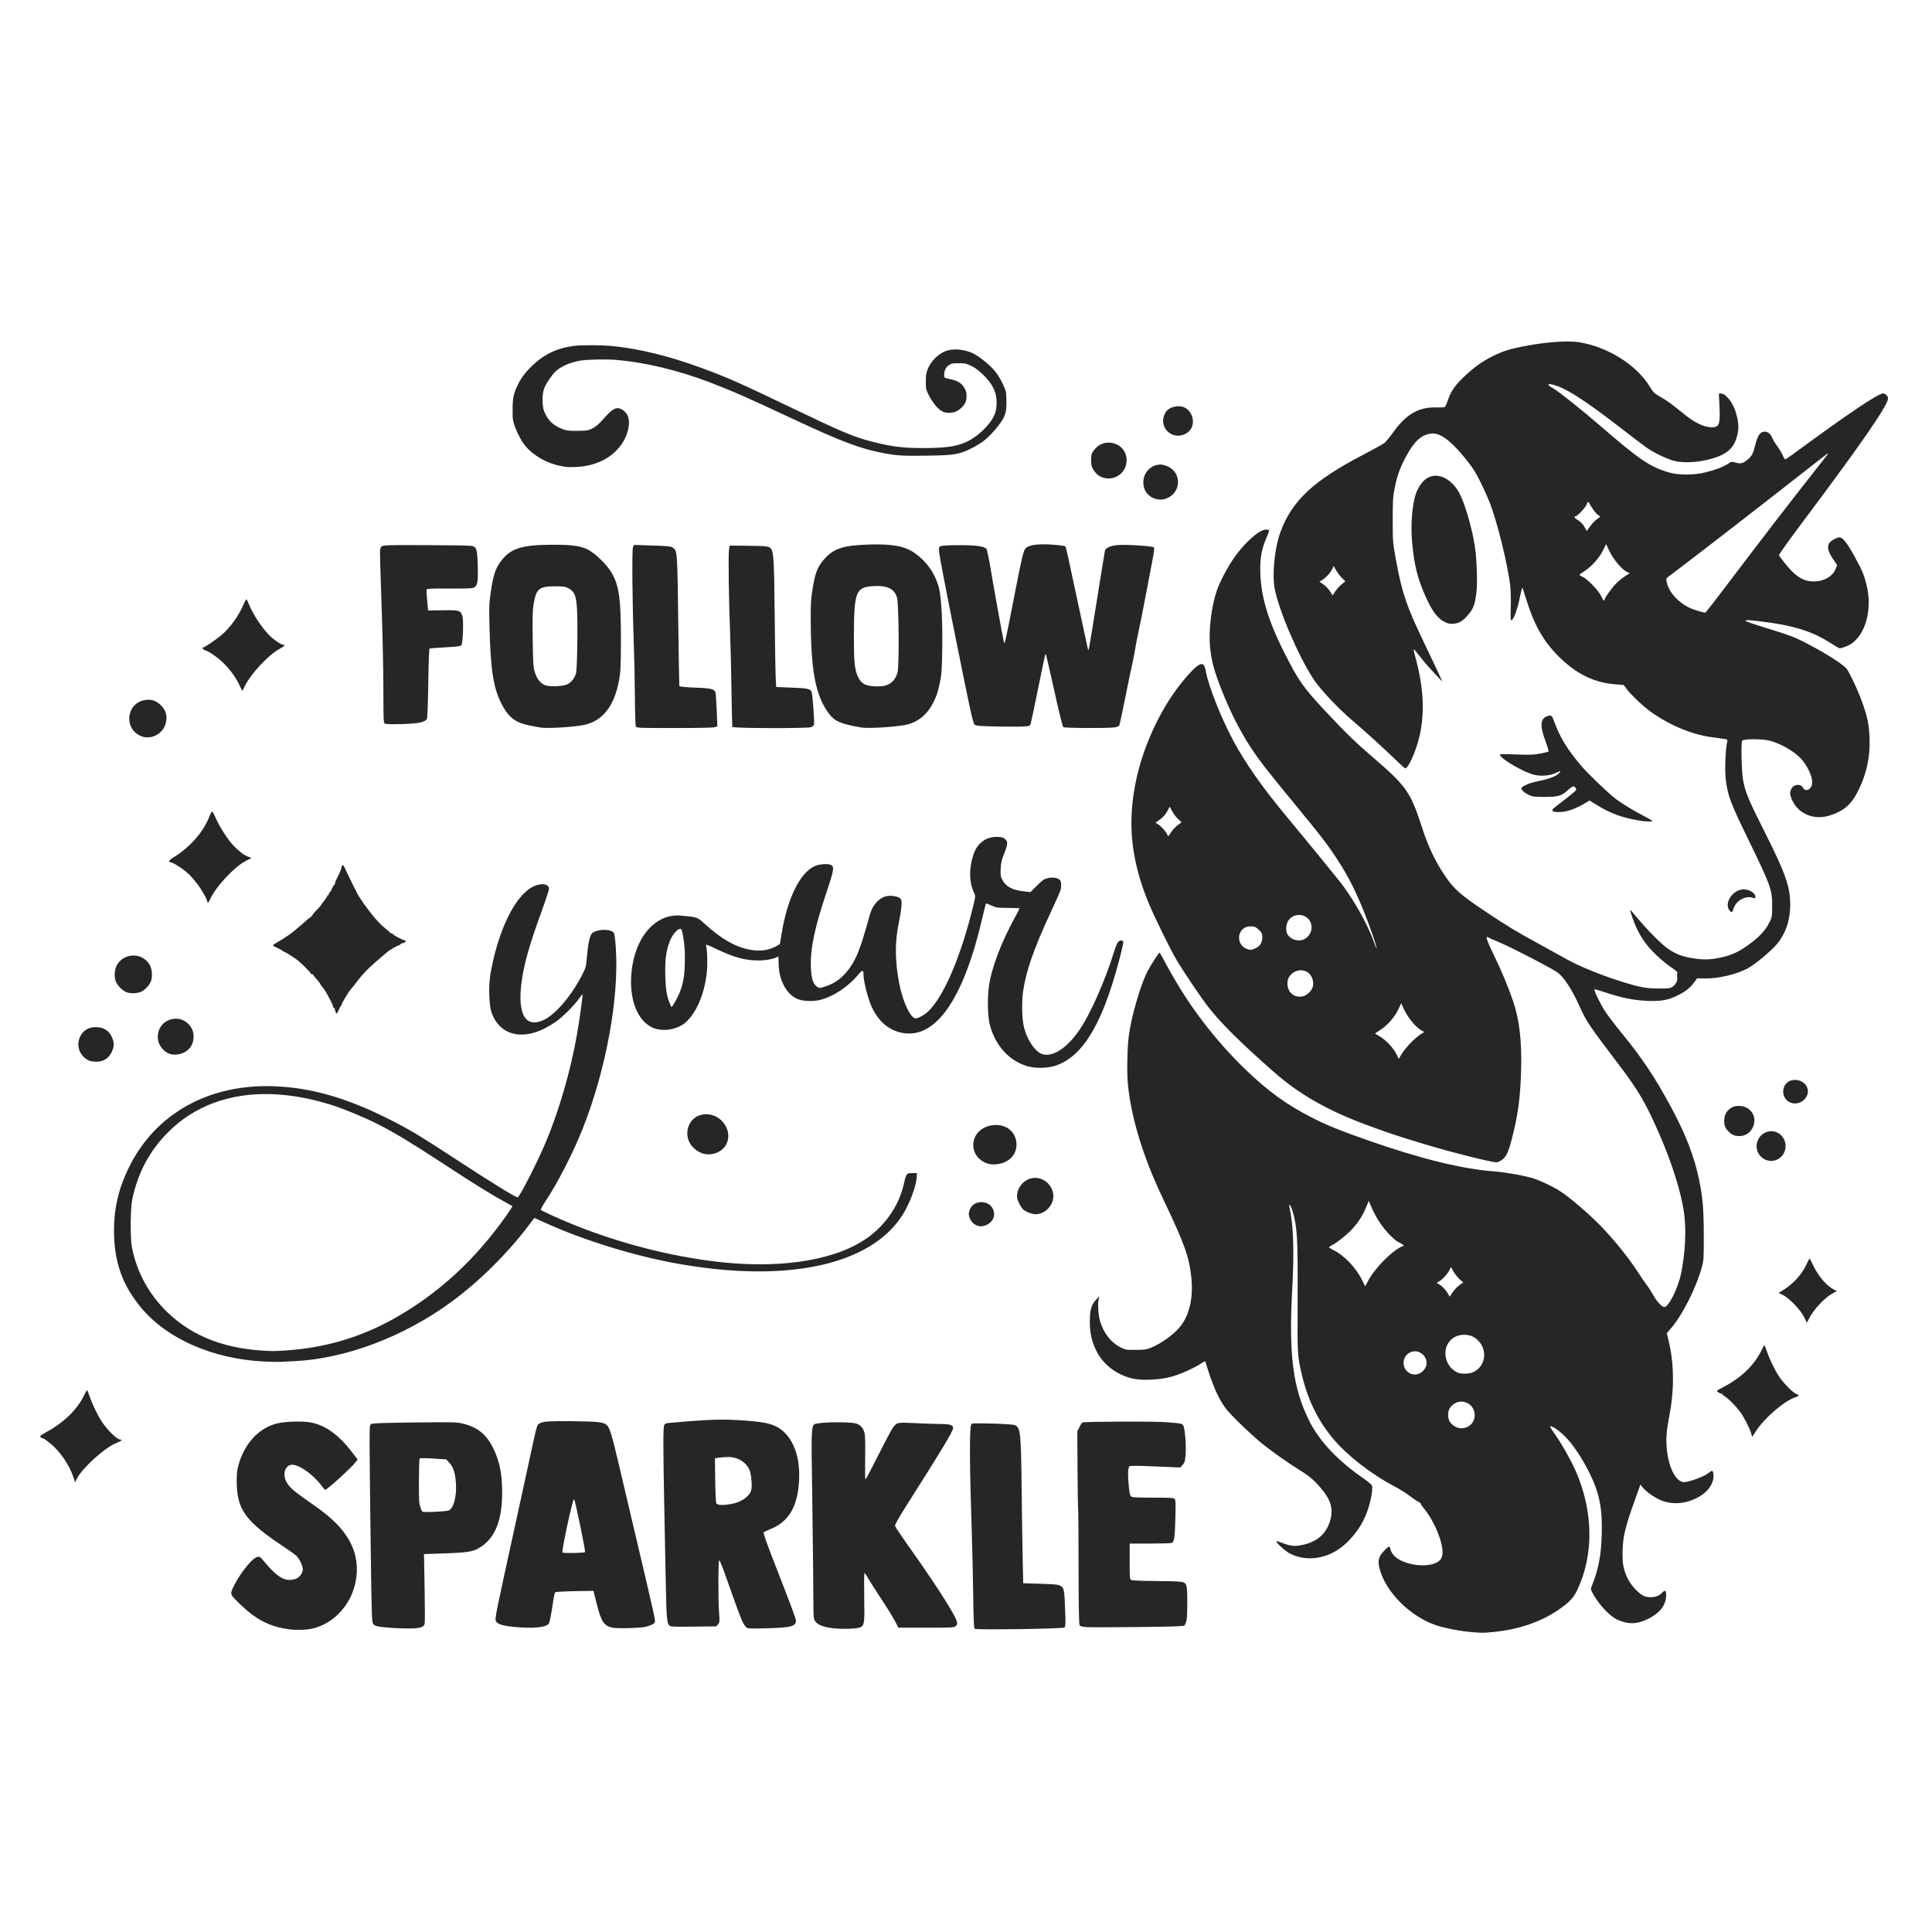 <?xml version="1.0" encoding="UTF-8" standalone="no"?>
<svg
   xmlns:dc="http://purl.org/dc/elements/1.1/"
   xmlns:cc="http://creativecommons.org/ns#"
   xmlns:rdf="http://www.w3.org/1999/02/22-rdf-syntax-ns#"
   xmlns:svg="http://www.w3.org/2000/svg"
   xmlns="http://www.w3.org/2000/svg"
   width="1000"
   height="1000"
   viewBox="0 0 264.583 264.583"
   version="1.1"
   id="svg2718">
  <style
     id="style3281"></style>
  <defs
     id="defs2712" />
  <g
     id="layer1">
    <path
       id="path1287"
       style="fill:#262626;fill-opacity:1;stroke-width:0.119"
       d="m 214.95,46.769 c -1.502,-0.024 -3.55,0.161 -5.537,0.519 -2.595,0.467 -3.473,0.733 -5.104,1.548 -1.3,0.65 -2.495,1.51 -3.77,2.716 -1.246,1.179 -1.847,2.034 -2.222,3.163 -0.174,0.522 -0.376,0.986 -0.452,1.032 -0.074,0.046 -0.592,0.068 -1.15,0.05 -2.422,-0.077 -4.169,0.935 -5.944,3.439 -0.456,0.643 -1.001,1.296 -1.211,1.453 -0.211,0.157 -1.532,0.887 -2.936,1.621 -6.8,3.552 -9.69,6.263 -11.283,10.585 -0.781,2.119 -1.147,5.753 -0.777,7.713 0.566,2.994 3.264,9.287 5.314,12.391 0.933,1.413 3.428,4.073 5.272,5.619 1.426,1.196 4.702,4.175 6.073,5.523 0.603,0.593 1.159,1.079 1.238,1.079 0.419,0 1.501,-2.473 1.949,-4.452 0.733,-3.235 0.543,-6.712 -0.592,-10.829 -0.155,-0.571 -0.255,-1.035 -0.209,-1.03 0.043,0.004 0.452,0.489 0.909,1.077 0.457,0.588 1.325,1.585 1.928,2.217 l 1.098,1.15 -0.636,-1.365 c -0.349,-0.751 -1.225,-2.593 -1.946,-4.095 -2.353,-4.905 -2.975,-6.745 -3.789,-11.218 -0.438,-2.394 -0.442,-2.482 -0.444,-5.46 -9.8e-4,-2.663 0.029,-3.185 0.262,-4.345 0.363,-1.808 0.72,-2.794 1.594,-4.41 1.125,-2.081 2.106,-2.96 3.449,-3.089 1.235,-0.119 2.736,1.023 4.879,3.714 0.811,1.019 1.23,1.696 1.909,3.086 0.479,0.979 1.061,2.301 1.298,2.936 1.015,2.733 2.373,8.305 2.695,11.066 0.081,0.687 0.117,1.946 0.079,3.003 -0.041,1.321 -0.022,1.809 0.075,1.78 0.314,-0.092 0.825,-1.445 1.142,-3.024 0.181,-0.899 0.357,-1.555 0.386,-1.457 0.033,0.098 0.334,1.038 0.673,2.088 1.077,3.343 2.425,5.584 4.585,7.628 2.342,2.217 4.671,3.312 7.503,3.526 l 1.1,0.083 0.404,0.548 c 0.506,0.688 2.041,2.172 2.978,2.88 2.583,1.951 5.801,3.334 8.665,3.724 0.783,0.107 1.598,0.219 1.811,0.25 0.327,0.047 0.38,0.096 0.327,0.317 -0.27,1.198 -0.365,4.157 -0.175,5.485 0.301,2.109 0.631,2.97 3.024,7.892 3.136,6.451 3.316,6.961 3.301,9.24 -0.011,1.457 -0.011,1.467 -0.469,2.357 -0.526,1.024 -1.439,1.955 -2.984,3.043 -1.281,0.903 -2.238,1.322 -3.684,1.617 -1.413,0.288 -2.314,0.304 -3.787,0.065 -1.41,-0.229 -2.215,-0.538 -3.299,-1.263 -0.916,-0.613 -2.858,-2.564 -4.372,-4.395 -0.468,-0.565 -0.866,-1.015 -0.881,-1 -0.015,0.015 0.124,0.479 0.31,1.029 0.732,2.164 1.706,3.698 3.307,5.214 0.63,0.597 1.562,1.359 2.071,1.696 0.544,0.36 0.88,0.654 0.819,0.717 -0.053,0.059 -0.077,0.286 -0.038,0.506 0.086,0.526 -0.146,1.06 -0.604,1.386 -0.335,0.24 -0.511,0.265 -1.855,0.263 -1.748,-0.002 -2.552,-0.143 -4.866,-0.854 -3.033,-0.931 -6.097,-2.18 -8.013,-3.266 -0.522,-0.296 -2.149,-1.193 -3.618,-1.996 -3.076,-1.68 -4.226,-2.376 -7.252,-4.391 -3.524,-2.346 -4.413,-3.141 -5.712,-5.1 -1.272,-1.919 -2.231,-3.971 -3.066,-6.563 -1.515,-4.7 -2.112,-5.552 -6.583,-9.399 -2.607,-2.243 -3.854,-3.456 -6.798,-6.615 -2.875,-3.086 -3.535,-4.037 -5.469,-7.876 -2.302,-4.568 -3.263,-7.933 -3.264,-11.445 -9e-4,-1.647 0.244,-2.835 0.882,-4.293 0.19,-0.435 0.346,-0.85 0.346,-0.921 0,-0.071 -0.209,-0.129 -0.463,-0.129 -0.93,0 -3.071,1.942 -4.503,4.083 -0.869,1.3 -1.842,3.183 -2.215,4.285 -0.752,2.228 -1.141,5.516 -0.917,7.757 0.192,1.916 0.566,3.283 1.63,5.966 1.165,2.937 2.483,5.526 3.958,7.769 1.233,1.875 1.981,2.835 6.406,8.219 3.416,4.157 4.203,5.193 5.65,7.442 1.339,2.081 2.331,4.058 3.482,6.942 0.818,2.051 1.699,4.602 1.684,4.895 -0.003,0.083 -0.187,-0.357 -0.409,-0.977 -0.882,-2.462 -2.879,-5.972 -4.691,-8.249 -1.204,-1.513 -5.368,-6.602 -6.994,-8.547 -3.508,-4.195 -5.915,-7.617 -7.636,-10.86 -1.598,-3.011 -3.285,-7.286 -3.653,-9.257 -0.17,-0.909 -0.331,-1.13 -0.75,-1.025 -0.752,0.189 -3.071,2.9 -4.545,5.314 -3.159,5.174 -4.906,11.033 -4.906,16.445 0,3.544 0.784,7.155 2.393,11.016 0.861,2.066 3.021,6.448 3.891,7.894 0.983,1.633 3.284,5.031 4.218,6.231 1.758,2.258 4.352,4.834 8.947,8.884 3.52,3.101 7.337,5.288 12.715,7.284 3.071,1.14 4.074,1.473 7.894,2.63 3.689,1.117 9.206,2.507 9.951,2.507 0.155,0 0.492,-0.152 0.752,-0.34 0.57,-0.413 0.866,-1.052 1.346,-2.901 0.857,-3.305 1.172,-5.7 1.267,-9.636 0.092,-3.798 -0.248,-6.64 -1.09,-9.151 -0.638,-1.901 -1.642,-4.314 -2.618,-6.294 -0.841,-1.706 -1.156,-2.538 -0.963,-2.538 0.022,0 0.967,0.416 2.105,0.925 1.891,0.845 6.239,3.101 7.425,3.853 0.878,0.556 2.061,2.318 3.065,4.56 1.013,2.264 1.241,2.603 5.644,8.407 2.547,3.356 3.606,5.197 5.462,9.495 1.66,3.846 2.854,7.666 3.261,10.426 0.342,2.319 0.202,5.471 -0.367,8.328 -0.415,2.082 -1.707,4.689 -2.324,4.689 -0.335,0 -1.064,-0.81 -1.588,-1.763 -0.233,-0.425 -0.599,-0.99 -0.811,-1.255 -0.213,-0.266 -0.782,-1.097 -1.265,-1.848 -1.217,-1.891 -3.396,-4.575 -5.189,-6.394 -1.546,-1.569 -4.039,-3.704 -5.306,-4.543 -0.944,-0.625 -2.637,-1.444 -3.739,-1.809 -1.042,-0.345 -3.896,-0.859 -5.341,-0.961 -4.335,-0.306 -10.1,-1.719 -17.27,-4.231 -3.992,-1.399 -5.587,-2.044 -7.757,-3.143 -3.416,-1.73 -6.152,-3.723 -9.201,-6.694 -4.286,-4.178 -7.794,-8.828 -10.649,-14.121 -0.529,-0.981 -0.971,-1.784 -0.986,-1.784 -0.128,0 -1.238,1.729 -1.715,2.67 -0.949,1.874 -2.18,6.15 -2.513,8.724 -0.215,1.663 -0.282,5.032 -0.13,6.588 0.45,4.63 2.076,9.974 4.725,15.534 3.061,6.423 3.666,8.105 3.972,11.043 0.267,2.558 -0.207,4.83 -1.334,6.404 -0.839,1.171 -2.583,2.483 -4.172,3.138 -0.648,0.266 -0.922,0.307 -2.109,0.313 -1.261,0.007 -1.417,-0.018 -2.04,-0.323 -1.366,-0.671 -2.443,-2.076 -2.893,-3.774 -0.216,-0.814 -0.288,-2.313 -0.138,-2.899 l 0.092,-0.356 -0.469,0.49 c -0.63,0.658 -0.842,1.413 -0.842,2.98 0,1.541 0.241,2.656 0.854,3.937 0.916,1.919 2.817,3.382 5.035,3.876 1.29,0.287 3.587,0.184 5.189,-0.231 1.223,-0.317 3.243,-1.213 4.168,-1.849 0.382,-0.262 0.559,-0.326 0.588,-0.217 0.93,3.137 1.766,5.046 2.805,6.415 0.674,0.888 3.419,3.537 4.981,4.808 1.157,0.942 3.515,2.612 4.847,3.434 1.522,0.938 2.112,1.421 3.039,2.482 1.506,1.723 1.891,2.999 1.394,4.635 -0.555,1.827 -1.789,2.89 -3.851,3.32 -0.979,0.204 -1.619,0.136 -2.674,-0.283 -0.41,-0.163 -0.777,-0.265 -0.815,-0.227 -0.129,0.129 1.227,1.362 1.84,1.673 2.047,1.038 4.547,0.824 6.642,-0.569 1.484,-0.986 2.947,-2.79 3.703,-4.566 0.615,-1.445 1.073,-3.593 0.89,-4.17 -0.041,-0.13 -0.539,-0.557 -1.105,-0.946 -3.53,-2.424 -6.08,-5.119 -7.471,-7.9 -2.246,-4.489 -2.835,-9.017 -2.344,-18.002 0.286,-5.251 0.173,-8.783 -0.362,-11.227 -0.155,-0.708 0.13,-0.401 0.386,0.415 0.665,2.132 0.757,3.661 0.719,12.196 -0.033,7.587 -0.029,7.682 0.571,10.249 0.804,3.437 2.203,6.304 4.295,8.801 1.905,2.275 5.196,4.834 8.336,6.485 0.729,0.383 1.681,0.977 2.117,1.319 0.435,0.342 0.964,0.702 1.177,0.802 0.212,0.1 0.386,0.241 0.386,0.313 0,0.072 0.205,0.378 0.456,0.681 1.323,1.598 2.507,4.401 2.511,5.95 0.002,0.794 -0.318,1.232 -1.121,1.532 -1.741,0.652 -4.834,-0.04 -5.687,-1.271 -0.173,-0.249 -0.314,-0.528 -0.315,-0.623 -8.1e-4,-0.094 -0.052,-0.253 -0.113,-0.35 -0.091,-0.144 -0.235,-0.049 -0.761,0.494 -0.741,0.763 -0.893,1.29 -0.671,2.274 0.736,3.26 4.21,6.772 7.878,7.965 1.163,0.378 3.111,0.754 4.581,0.884 h 0.007 c 1.617,0.142 1.708,0.144 3.105,0.011 3.396,-0.322 6.415,-1.331 8.838,-2.953 1.519,-1.017 2.182,-1.701 2.692,-2.774 2.322,-4.892 2.226,-10.887 -0.263,-16.466 -0.672,-1.505 -1.905,-3.666 -2.82,-4.943 -0.355,-0.496 -0.628,-0.948 -0.613,-1.004 0.079,-0.229 1.161,0.484 1.999,1.317 1.102,1.094 2.38,3 3.384,5.045 1.365,2.782 1.767,4.766 1.68,8.309 -0.073,2.977 -0.448,4.91 -1.401,7.259 -0.145,0.357 -0.122,0.425 0.434,1.365 0.756,1.275 2.166,2.723 3.045,3.126 1.535,0.703 2.746,0.678 4.278,-0.089 1.668,-0.835 2.463,-1.902 2.463,-3.309 0,-0.596 -0.176,-0.671 -0.575,-0.244 -0.516,0.552 -1.409,0.737 -2.326,0.483 -0.628,-0.174 -1.827,-1.379 -2.297,-2.311 -0.607,-1.203 -0.778,-1.975 -0.775,-3.491 0.004,-2.249 0.29,-3.491 1.73,-7.515 l 0.713,-1.996 0.354,0.431 c 0.541,0.657 1.936,1.576 2.811,1.853 1.168,0.371 2.461,0.346 3.649,-0.067 1.701,-0.592 2.797,-1.582 3.132,-2.826 0.139,-0.519 0.059,-1.275 -0.138,-1.275 -0.066,0 -0.327,0.165 -0.579,0.367 -0.532,0.427 -2.584,1.173 -3.234,1.175 -1.087,0.003 -2.086,-1.847 -2.357,-4.362 -0.165,-1.534 -0.085,-2.575 0.386,-5.073 0.632,-3.348 0.575,-6.941 -0.156,-9.92 l -0.256,-1.044 0.504,-0.571 c 1.593,-1.808 3.515,-5.595 4.299,-8.465 0.259,-0.948 0.274,-1.208 0.267,-4.331 -0.011,-3.649 -0.143,-5.222 -0.644,-7.652 -0.642,-3.113 -1.816,-6.171 -3.753,-9.774 -2.279,-4.24 -4.027,-6.863 -6.933,-10.408 -0.829,-1.012 -1.815,-2.311 -2.19,-2.886 -0.644,-0.988 -1.566,-2.892 -1.455,-3.003 0.029,-0.029 0.688,0.16 1.465,0.417 2.317,0.768 4.035,1.111 5.864,1.169 1.897,0.061 2.756,-0.1 4.108,-0.769 1.031,-0.51 1.691,-1.04 2.238,-1.794 l 0.385,-0.529 1.055,0.022 c 1.864,0.037 4.501,-0.597 5.973,-1.44 0.932,-0.533 2.832,-2.093 3.687,-3.026 1.356,-1.48 2.045,-3.419 2.038,-5.729 -0.007,-2.393 -0.686,-4.296 -3.58,-10.03 -2.16,-4.28 -2.606,-5.367 -2.895,-7.054 -0.188,-1.11 -0.274,-4.875 -0.119,-5.281 0.101,-0.262 2.781,-0.266 3.782,-0.007 1.637,0.426 3.621,1.619 4.491,2.699 0.879,1.091 1.457,2.512 1.319,3.247 -0.148,0.79 -0.923,1.105 -1.244,0.506 -0.316,-0.591 -1.264,-0.507 -1.6,0.142 -0.249,0.481 -0.217,0.865 0.142,1.623 0.867,1.832 2.954,2.681 5.043,2.051 1.958,-0.59 3.049,-1.533 3.991,-3.447 1.14,-2.316 1.628,-4.598 1.538,-7.181 -0.066,-1.881 -0.339,-3.122 -1.171,-5.341 -0.504,-1.343 -1.462,-3.376 -1.921,-4.074 -0.359,-0.546 -2.46,-1.922 -5.006,-3.276 -2.159,-1.149 -2.501,-1.281 -6.469,-2.507 -3.035,-0.938 -3.178,-1.103 -0.704,-0.817 4.744,0.549 7.413,1.365 10.026,3.068 0.557,0.363 1.089,0.661 1.182,0.661 0.093,0 0.468,-0.112 0.832,-0.248 2.484,-0.93 3.747,-4.779 2.793,-8.515 -0.353,-1.383 -0.595,-1.945 -1.678,-3.92 -0.965,-1.759 -1.565,-2.511 -2.009,-2.511 -0.352,0 -1.138,0.429 -1.355,0.738 -0.367,0.524 -0.241,1.159 0.425,2.149 l 0.609,0.907 -0.204,0.533 c -0.357,0.933 -1.421,1.608 -2.678,1.698 -1.549,0.11 -2.66,-0.506 -4.106,-2.278 -0.516,-0.632 -0.952,-1.224 -0.975,-1.313 -0.018,-0.09 1.557,-2.29 3.507,-4.889 7.803,-10.406 11.425,-15.658 11.425,-16.564 0,-0.347 -0.336,-0.684 -0.684,-0.684 -0.677,0 -4.744,2.741 -12.208,8.226 -0.596,0.438 -1.125,0.794 -1.186,0.794 -0.058,-2.29e-4 -0.206,-0.244 -0.329,-0.542 -0.122,-0.298 -0.451,-0.846 -0.729,-1.217 -0.278,-0.371 -0.587,-0.868 -0.686,-1.107 -0.265,-0.637 -0.606,-0.93 -1.084,-0.93 -0.574,0 -0.949,0.53 -1.261,1.784 -0.31,1.245 -0.459,1.531 -1.071,2.055 -0.604,0.517 -0.961,0.602 -1.651,0.396 -0.512,-0.153 -0.555,-0.145 -1.009,0.16 -0.644,0.431 -1.79,0.866 -3.145,1.194 -1.575,0.381 -3.596,0.384 -4.912,0.01 -2.596,-0.739 -4.049,-1.719 -9.405,-6.356 -2.535,-2.195 -5.753,-4.758 -6.513,-5.187 -0.762,-0.43 -0.852,-0.648 -0.217,-0.529 1.704,0.32 4.475,2.076 9.772,6.192 1.404,1.091 2.9,2.222 3.324,2.515 1.01,0.695 2.712,1.508 3.68,1.759 1.16,0.301 2.853,0.258 4.479,-0.113 2.717,-0.621 3.815,-1.554 4.247,-3.609 0.192,-0.913 0.099,-1.833 -0.308,-3.074 -0.43,-1.309 -1.348,-2.42 -2,-2.42 h -0.264 l 0.084,1.834 c 0.11,2.397 -0.039,2.795 -1.048,2.795 -1.042,0 -2.321,-0.605 -3.768,-1.78 -1.778,-1.444 -2.306,-1.828 -3.247,-2.369 -0.876,-0.503 -1.005,-0.628 -1.494,-1.434 -1.792,-2.956 -5.775,-5.454 -9.672,-6.065 -0.357,-0.056 -0.797,-0.088 -1.298,-0.096 z m -133.837,0.509 c -1.014,-0.007 -1.974,0.021 -2.47,0.085 -2.33,0.298 -4.126,1.147 -5.769,2.73 -0.932,0.897 -1.488,1.64 -1.978,2.638 -0.564,1.149 -0.697,1.801 -0.696,3.411 2.91e-4,1.186 0.015,1.324 0.194,1.917 0.275,0.908 0.955,2.264 1.45,2.886 1.15,1.446 3.162,2.584 5.129,2.901 0.293,0.047 0.582,0.097 0.64,0.112 0.059,0.015 0.57,0.013 1.136,-0.004 3.151,-0.092 5.645,-1.52 6.85,-3.924 0.495,-0.986 0.672,-2.219 0.425,-2.943 -0.146,-0.429 -0.524,-0.86 -0.925,-1.054 -0.702,-0.34 -1.225,-0.062 -2.386,1.263 -0.734,0.838 -1.286,1.281 -1.89,1.517 -0.342,0.134 -0.581,0.165 -1.519,0.19 -1.436,0.039 -1.943,-0.045 -2.778,-0.463 -0.854,-0.428 -1.417,-0.984 -1.823,-1.803 -0.254,-0.513 -0.305,-0.698 -0.371,-1.327 -0.089,-0.852 -0.011,-1.677 0.223,-2.299 0.225,-0.603 1.069,-1.829 1.569,-2.282 0.747,-0.676 1.883,-1.171 3.307,-1.438 0.842,-0.158 3.55,-0.218 4.883,-0.108 4.031,0.333 8.508,1.404 12.935,3.095 2.988,1.141 5.179,2.105 11.256,4.952 6.867,3.217 9.357,4.15 12.713,4.768 1.625,0.299 2.509,0.348 5.552,0.308 3.12,-0.042 3.988,-0.123 5.064,-0.483 0.786,-0.262 1.946,-0.867 2.688,-1.4 1.118,-0.803 2.584,-2.511 3.022,-3.52 0.239,-0.552 0.317,-1.18 0.279,-2.313 -0.029,-0.958 -0.052,-1.077 -0.262,-1.598 -0.279,-0.692 -0.776,-1.587 -1.157,-2.082 -0.757,-0.983 -2.317,-2.254 -3.295,-2.688 -1.002,-0.444 -2.34,-0.587 -3.259,-0.348 -1.26,0.328 -2.454,1.494 -2.886,2.816 -0.144,0.444 -0.171,0.66 -0.171,1.478 1.1e-4,0.928 0.007,0.977 0.234,1.503 0.325,0.751 1.004,1.757 1.452,2.149 0.563,0.493 0.85,0.608 1.515,0.608 0.686,-8.54e-4 1.132,-0.182 1.661,-0.677 0.518,-0.484 0.713,-0.924 0.713,-1.598 0,-0.464 -0.029,-0.606 -0.217,-0.979 -0.383,-0.766 -0.945,-1.136 -2.069,-1.361 -0.351,-0.07 -0.675,-0.164 -0.719,-0.208 -0.109,-0.109 -0.073,-0.735 0.061,-1.055 0.141,-0.336 0.351,-0.56 0.707,-0.752 0.248,-0.133 0.396,-0.153 1.171,-0.152 0.797,10e-4 0.934,0.021 1.334,0.188 0.712,0.298 1.195,0.621 1.865,1.25 1.397,1.311 1.988,2.482 1.986,3.933 -0.002,1.186 -0.28,1.952 -1.065,2.928 -0.909,1.13 -2.176,2.117 -3.303,2.576 -1.367,0.557 -2.776,0.738 -5.756,0.74 -2.646,0.002 -4.162,-0.184 -6.744,-0.831 -2.689,-0.674 -4.16,-1.292 -11.575,-4.856 -6.496,-3.122 -8.457,-3.989 -11.791,-5.218 -4.578,-1.687 -8.565,-2.676 -12.358,-3.063 -0.705,-0.072 -1.77,-0.112 -2.784,-0.119 z m 80.126,8.365 c -0.618,0.039 -1.244,0.302 -1.54,0.719 -0.767,1.079 -0.43,2.505 0.731,3.095 0.979,0.498 2.298,0.071 2.755,-0.89 0.452,-0.952 0.018,-2.257 -0.911,-2.738 -0.295,-0.152 -0.663,-0.21 -1.034,-0.186 z m -9.595,4.972 c -0.725,0.052 -1.4,0.427 -1.861,1.084 -0.315,0.45 -0.362,0.615 -0.362,1.315 0,0.682 0.052,0.884 0.356,1.375 0.234,0.378 0.537,0.67 0.88,0.852 1.37,0.724 3.097,6.4e-4 3.526,-1.476 0.344,-1.184 -0.156,-2.37 -1.217,-2.884 -0.435,-0.211 -0.888,-0.296 -1.323,-0.265 z m 98.697,1.5 c -0.011,0.092 -0.415,0.604 -1.696,2.215 -2.56,3.22 -7.85,10.084 -11.55,14.986 -1.909,2.53 -3.509,4.595 -3.555,4.589 -0.413,-0.049 -1.531,-0.386 -2.051,-0.619 -1.574,-0.704 -2.886,-2.112 -3.205,-3.443 -0.132,-0.551 -0.124,-0.612 0.096,-0.784 0.131,-0.103 1.326,-1.013 2.657,-2.022 2.752,-2.088 11.644,-8.986 16.07,-12.465 1.632,-1.283 3.042,-2.378 3.134,-2.432 0.064,-0.038 0.104,-0.054 0.1,-0.023 z m -91.392,1.503 c -1.319,0 -2.387,1.098 -2.372,2.445 0.011,1.178 0.695,2.025 1.865,2.309 0.792,0.192 1.769,-0.154 2.322,-0.823 0.986,-1.194 0.629,-2.941 -0.74,-3.624 -0.343,-0.171 -0.823,-0.308 -1.075,-0.308 z m 37.585,1.532 c -0.396,0.012 -0.778,0.127 -1.13,0.35 -0.574,0.364 -1.171,1.188 -1.477,2.04 -0.537,1.496 -0.765,4.356 -0.54,6.761 0.283,3.015 0.704,4.754 1.726,7.121 0.943,2.184 1.698,3.225 2.707,3.737 0.515,0.261 0.731,0.305 1.248,0.256 0.798,-0.076 1.294,-0.388 2.038,-1.278 0.688,-0.823 0.903,-1.428 1.09,-3.07 0.153,-1.333 0.052,-4.381 -0.202,-6.135 -0.362,-2.497 -1.381,-6.004 -2.157,-7.43 -0.827,-1.52 -2.116,-2.388 -3.303,-2.351 z m 20.942,3.576 c 0.042,0.002 0.261,0.322 0.484,0.713 0.224,0.391 0.585,0.848 0.802,1.013 l 0.394,0.3 -0.506,0.385 c -0.278,0.212 -0.692,0.656 -0.923,0.986 l -0.421,0.602 -0.313,-0.563 c -0.196,-0.35 -0.517,-0.691 -0.852,-0.904 -0.602,-0.381 -0.652,-0.469 -0.317,-0.575 0.318,-0.101 1.416,-1.323 1.503,-1.674 0.039,-0.158 0.11,-0.285 0.148,-0.283 z m 2.474,5.783 0.362,0.777 c 0.621,1.328 1.812,2.756 2.555,3.064 l 0.329,0.137 -0.625,0.408 c -0.345,0.225 -0.86,0.633 -1.144,0.905 -0.588,0.563 -1.678,2.054 -1.678,2.294 h -0.002 c 0,0.336 -0.206,0.135 -0.473,-0.463 -0.327,-0.732 -1.842,-2.309 -2.522,-2.624 -0.245,-0.114 -0.444,-0.244 -0.44,-0.29 0.004,-0.046 0.303,-0.269 0.665,-0.498 0.968,-0.611 2.045,-1.809 2.545,-2.834 z m -77.065,0.033 c -1.265,-0.004 -2.142,0.199 -2.449,0.567 -0.285,0.341 -0.523,1.344 -1.455,6.135 -1.415,7.27 -1.385,7.14 -1.525,6.573 -0.137,-0.556 -1.381,-7.453 -1.796,-9.951 -0.236,-1.42 -0.492,-2.619 -0.581,-2.707 -0.355,-0.355 -1.414,-0.5 -3.662,-0.502 -1.238,-7.38e-4 -2.36,0.053 -2.54,0.121 -0.316,0.121 -0.322,0.13 -0.246,0.98 0.041,0.471 1.089,5.904 2.332,12.073 1.974,9.8 2.292,11.241 2.513,11.408 0.209,0.158 0.716,0.202 2.936,0.25 1.476,0.033 3.122,0.033 3.659,0.002 0.97,-0.057 0.975,-0.06 1.09,-0.429 0.064,-0.204 0.526,-2.401 1.027,-4.881 0.501,-2.481 0.935,-4.533 0.957,-4.56 0.025,-0.027 0.072,-0.027 0.094,0 0.025,0.027 0.454,1.878 0.95,4.114 0.87,3.926 1.278,5.592 1.434,5.844 0.083,0.134 5.863,0.171 6.919,0.044 0.41,-0.049 0.667,-0.146 0.736,-0.277 0.059,-0.11 0.408,-1.717 0.777,-3.572 0.369,-1.855 0.795,-3.909 0.946,-4.562 0.151,-0.653 0.365,-1.746 0.475,-2.432 0.11,-0.685 0.323,-1.781 0.473,-2.434 0.15,-0.653 0.55,-2.655 0.886,-4.451 0.337,-1.795 0.771,-4.061 0.965,-5.035 0.242,-1.239 0.314,-1.81 0.227,-1.898 -0.187,-0.187 -3.919,-0.423 -4.987,-0.315 -0.992,0.1 -1.635,0.39 -1.723,0.777 -0.029,0.131 -0.216,1.255 -0.413,2.495 -1.41,8.851 -1.765,11.004 -1.826,11.064 -0.075,0.075 -9.8e-4,0.399 -1.203,-5.248 -1.703,-7.997 -1.884,-8.812 -1.98,-8.909 -0.116,-0.116 -1.868,-0.283 -3.009,-0.286 z m -23.876,0.029 c -3.45,0.113 -4.736,0.51 -5.992,1.853 -1.007,1.076 -1.335,1.845 -1.696,3.974 -0.255,1.501 -0.297,2.121 -0.294,4.268 0.011,7.303 0.672,10.697 2.565,13.158 0.748,0.973 1.599,1.326 4.316,1.794 v 0.002 c 1.081,0.186 5.23,-0.09 6.469,-0.431 1.469,-0.403 2.675,-1.444 3.42,-2.951 0.512,-1.036 0.589,-1.269 0.934,-2.826 0.209,-0.942 0.257,-1.646 0.304,-4.274 0.066,-3.908 -0.109,-7.298 -0.444,-8.603 -0.499,-1.944 -1.633,-3.59 -3.282,-4.766 -1.366,-0.975 -3.091,-1.302 -6.3,-1.198 z m -43.416,0.031 c -4.351,0.006 -5.872,0.552 -7.229,2.595 -0.576,0.868 -0.842,1.759 -1.144,3.81 -0.24,1.612 -0.255,2.063 -0.186,4.774 0.157,6.231 0.559,8.659 1.809,10.91 0.924,1.665 1.865,2.325 3.841,2.693 0.554,0.104 1.114,0.21 1.246,0.238 h 0.002 c 0.823,0.176 4.521,-0.033 6.025,-0.338 2.762,-0.564 4.425,-2.915 4.956,-7.002 0.16,-1.222 0.16,-7.356 0.002,-9.436 -0.226,-2.962 -0.838,-4.435 -2.542,-6.114 -1.878,-1.851 -2.794,-2.138 -6.781,-2.132 z m 11.224,0.021 -0.137,0.344 c -0.151,0.381 -0.081,7.896 0.123,13.34 0.062,1.665 0.127,4.817 0.142,7.004 0.015,2.187 0.073,4.069 0.127,4.183 h 0.002 c 0.094,0.193 0.465,0.208 5.31,0.208 3.301,0 5.33,-0.045 5.535,-0.123 l 0.321,-0.123 -0.081,-2.044 c -0.045,-1.124 -0.113,-2.217 -0.152,-2.432 -0.111,-0.624 -0.441,-0.72 -2.828,-0.813 -1.346,-0.052 -2.114,-0.129 -2.144,-0.211 -0.022,-0.071 -0.092,-4.109 -0.154,-8.972 -0.12,-9.485 -0.123,-9.547 -0.731,-9.984 -0.253,-0.182 -0.666,-0.224 -2.816,-0.294 z m -28.54,0.029 c -5.67,-0.012 -5.811,-0.007 -6.044,0.227 -0.237,0.237 -0.238,0.29 -0.096,4.372 0.261,7.499 0.364,11.914 0.367,15.845 0.003,3.569 0.022,3.892 0.211,4.005 h 0.004 c 0.132,0.077 0.958,0.1 2.284,0.06 2.396,-0.073 3.272,-0.266 3.47,-0.763 0.067,-0.169 0.142,-2.284 0.181,-4.9 0.037,-2.811 0.11,-4.632 0.179,-4.676 0.064,-0.04 1.028,-0.117 2.144,-0.173 1.429,-0.072 2.077,-0.151 2.19,-0.263 0.231,-0.231 0.351,-3.43 0.152,-4.033 -0.25,-0.759 -0.439,-0.814 -2.699,-0.779 l -1.996,0.031 -0.125,-1.357 c -0.069,-0.747 -0.105,-1.426 -0.075,-1.511 0.04,-0.123 0.68,-0.152 3.089,-0.135 2.255,0.016 3.125,-0.017 3.364,-0.129 0.515,-0.24 0.607,-0.732 0.546,-2.953 -0.062,-2.345 -0.154,-2.634 -0.869,-2.766 -0.261,-0.049 -3.085,-0.093 -6.277,-0.1 z m 41.653,0.065 -0.098,0.592 c -0.108,0.653 -0.022,7.112 0.154,11.395 0.061,1.501 0.146,4.973 0.185,7.715 0.04,2.742 0.095,5.053 0.117,5.135 h 0.002 c 0.058,0.188 10.3,0.217 10.789,0.029 0.169,-0.064 0.341,-0.209 0.386,-0.321 0.108,-0.282 -0.185,-4.291 -0.334,-4.57 -0.196,-0.367 -0.585,-0.442 -2.765,-0.527 l -2.069,-0.081 -0.067,-1.317 c -0.038,-0.725 -0.1,-4.548 -0.138,-8.497 -0.071,-7.271 -0.139,-8.561 -0.481,-9.082 -0.25,-0.383 -0.509,-0.417 -3.309,-0.448 z m 82.708,2.793 0.341,0.596 c 0.187,0.328 0.55,0.799 0.804,1.046 l 0.463,0.45 -0.542,0.454 v -0.002 c -0.298,0.249 -0.69,0.688 -0.871,0.973 l -0.329,0.519 -0.379,-0.59 c -0.208,-0.325 -0.615,-0.748 -0.905,-0.94 l -0.529,-0.35 0.409,-0.254 c 0.502,-0.311 1.093,-0.967 1.348,-1.501 z m -62.404,2.741 c 1.501,0.022 2.298,0.519 2.611,1.596 0.253,0.879 0.313,9.432 0.069,10.258 -0.247,0.836 -0.676,1.369 -1.326,1.65 -0.427,0.184 -0.817,0.248 -1.503,0.244 -1.526,-0.009 -2.182,-0.362 -2.638,-1.421 -0.42,-0.977 -0.521,-2.11 -0.506,-5.76 0.022,-5.752 0.281,-6.397 2.607,-6.548 0.244,-0.016 0.472,-0.022 0.686,-0.019 z m -44.225,0.044 c 1.237,0 1.415,0.027 1.89,0.296 0.757,0.429 0.977,0.934 1.104,2.538 0.147,1.857 0.054,8.564 -0.125,9.109 -0.221,0.669 -0.629,1.189 -1.148,1.459 -0.555,0.29 -2.339,0.384 -3.014,0.16 -0.647,-0.215 -1.156,-0.82 -1.448,-1.721 -0.237,-0.74 -0.269,-1.098 -0.315,-4.601 -0.044,-3.044 -0.018,-4.004 0.127,-4.835 0.361,-2.086 0.75,-2.405 2.93,-2.405 z m -42.255,1.78 c -0.048,-0.03 -0.238,0.305 -0.423,0.744 -0.65,1.539 -1.824,3.158 -3.022,4.17 -0.697,0.589 -2.297,1.673 -2.468,1.673 -0.252,0 -0.007,0.336 0.303,0.413 0.434,0.109 1.514,0.844 2.269,1.546 0.947,0.881 1.754,1.951 2.294,3.039 l 0.479,0.969 0.354,-0.7 c 0.886,-1.746 3.208,-4.223 4.752,-5.072 0.681,-0.374 0.844,-0.552 0.504,-0.552 -0.225,0 -0.907,-0.427 -1.577,-0.988 -1.013,-0.848 -2.501,-3.01 -3.101,-4.504 C 33.967,82.438 33.801,82.107 33.755,82.076 Z M 20.357,95.824 c -0.191,-0.001 -0.392,0.018 -0.604,0.063 -2.555,0.525 -2.793,4.07 -0.333,4.962 1.299,0.471 2.852,-0.346 3.247,-1.707 0.317,-1.091 0.083,-1.908 -0.769,-2.678 -0.476,-0.43 -0.968,-0.636 -1.542,-0.64 z m 191.852,2.18 c -0.176,0.015 -0.452,0.111 -0.611,0.216 -0.677,0.445 -0.657,1.397 0.069,3.324 0.267,0.71 0.442,1.328 0.396,1.373 -0.05,0.045 -0.564,0.173 -1.146,0.286 -0.892,0.173 -1.409,0.192 -3.309,0.119 -1.881,-0.072 -2.244,-0.061 -2.197,0.075 0.193,0.591 3.414,2.444 4.733,2.722 1.007,0.213 2.186,0.102 2.928,-0.275 0.691,-0.351 0.811,-0.268 0.271,0.186 -0.417,0.351 -1.481,0.721 -2.792,0.969 -1.053,0.2 -2.197,0.699 -2.197,0.959 0,0.256 0.434,0.64 1.05,0.925 0.479,0.221 0.766,0.254 2.155,0.254 1.847,-2.6e-4 2.313,-0.145 3.253,-1.011 0.561,-0.517 0.789,-0.548 1.009,-0.137 0.127,0.237 0.085,0.274 -2.872,2.549 -0.583,0.448 -0.435,0.678 0.435,0.675 1.208,-0.003 2.304,-0.383 3.943,-1.365 l 0.369,-0.219 0.763,0.481 c 2.112,1.334 3.833,1.952 6.51,2.336 h 0.002 c 0.572,0.081 1.303,0.074 1.303,-0.015 -3e-4,-0.049 -0.44,-0.315 -0.979,-0.59 -1.558,-0.796 -3.322,-1.873 -4.141,-2.528 -1.221,-0.977 -3.779,-3.446 -4.685,-4.522 -1.83,-2.174 -2.826,-3.799 -3.589,-5.862 -0.327,-0.882 -0.373,-0.949 -0.671,-0.927 z m -52.023,12.464 0.344,0.64 c 0.189,0.352 0.557,0.834 0.815,1.069 l 0.469,0.427 -0.498,0.377 c -0.274,0.208 -0.623,0.552 -0.773,0.761 -0.15,0.21 -0.342,0.485 -0.429,0.611 -0.153,0.224 -0.162,0.223 -0.246,-0.042 -0.109,-0.345 -0.846,-1.171 -1.286,-1.44 l -0.336,-0.204 0.527,-0.379 c 0.56,-0.402 0.868,-0.764 1.205,-1.417 z m -131.128,0.667 c -0.062,-0.018 -0.238,0.297 -0.394,0.702 -0.812,2.109 -2.679,4.233 -4.891,5.566 -0.631,0.381 -0.796,0.695 -0.365,0.698 0.109,5.8e-4 0.523,0.209 0.921,0.461 1.146,0.727 1.664,1.195 2.576,2.336 0.635,0.794 1.502,2.309 1.505,2.632 0.004,0.279 0.114,0.148 0.425,-0.508 0.734,-1.551 3.061,-4.091 4.543,-4.96 0.409,-0.24 0.796,-0.436 0.857,-0.436 0.059,0 0.112,-0.054 0.112,-0.119 0,-0.065 -0.077,-0.119 -0.171,-0.119 -0.197,0 -0.986,-0.447 -1.255,-0.711 -0.1,-0.099 -0.342,-0.312 -0.536,-0.475 -0.867,-0.726 -2.24,-2.766 -2.911,-4.324 -0.167,-0.389 -0.354,-0.723 -0.415,-0.742 z m 107.385,3.47 c -1.418,0.011 -2.579,0.871 -3.082,2.284 -0.682,1.926 -0.669,3.924 0.038,5.383 0.206,0.425 0.205,0.46 -0.115,1.78 -1.709,7.046 -4.141,12.676 -6.29,14.563 -0.505,0.443 -1.267,0.85 -1.592,0.85 -0.704,0 -1.778,-2.281 -2.261,-4.797 -0.582,-3.027 -0.604,-5.677 -0.069,-8.199 0.166,-0.783 0.337,-1.828 0.375,-2.32 0.085,-1.066 -0.011,-1.216 -0.904,-1.407 -1.092,-0.234 -2.004,0.13 -2.73,1.092 -0.383,0.508 -0.554,0.921 -0.898,2.165 -1.06,3.838 -1.619,5.263 -2.595,6.623 -0.891,1.241 -1.954,2.043 -3.276,2.469 -0.784,0.253 -0.827,0.254 -1.132,0.054 -0.566,-0.371 -0.812,-1.141 -0.865,-2.747 -0.088,-2.493 0.533,-5.441 2.161,-10.258 0.936,-2.77 1.05,-3.366 0.694,-3.635 -0.359,-0.272 -1.661,-0.205 -2.365,0.123 -2.024,0.942 -3.734,4.478 -4.514,9.332 l -0.214,1.325 -0.479,0.281 c -0.78,0.458 -1.878,0.685 -2.878,0.594 -2.203,-0.2 -4.296,-1.27 -6.706,-3.432 -1.336,-1.198 -1.095,-1.107 -3.468,-1.334 -3.528,-0.338 -6.387,2.982 -6.811,7.909 -0.309,3.581 0.822,6.48 2.899,7.43 1.328,0.608 3.385,0.29 4.502,-0.694 1.492,-1.313 2.577,-3.829 2.918,-6.763 0.132,-1.129 0.088,-3.057 -0.084,-3.743 -0.063,-0.249 0.052,-0.214 1.4,0.429 2.421,1.156 3.93,1.567 5.762,1.573 1.056,0.003 2.278,-0.24 2.618,-0.519 0.118,-0.096 0.148,0.081 0.148,0.823 0,2.265 0.967,4.191 2.468,4.918 0.741,0.359 2.186,0.437 3.234,0.175 1.737,-0.435 3.788,-1.777 5.095,-3.334 0.692,-0.825 0.831,-0.832 0.834,-0.042 0.004,0.938 0.686,3.5 1.211,4.541 0.988,1.962 2.408,3.089 4.254,3.382 4.5,0.713 8.242,-4.745 10.797,-15.747 0.248,-1.071 0.476,-1.97 0.506,-1.999 0.029,-0.029 0.368,0.095 0.754,0.275 0.653,0.304 0.807,0.326 2.272,0.327 0.865,0 1.573,0.033 1.573,0.069 1.7e-4,0.036 -0.345,0.703 -0.769,1.482 -1.57,2.89 -2.755,5.888 -3.282,8.301 -0.384,1.764 -0.387,4.816 -0.004,6.229 0.776,2.865 2.721,4.951 5.25,5.631 1.077,0.29 2.703,0.24 3.757,-0.113 3.191,-1.071 5.604,-4.514 7.673,-10.947 0.745,-2.316 1.659,-5.808 1.576,-6.023 -0.09,-0.234 -0.42,-0.224 -0.69,0.022 -0.12,0.108 -0.384,0.735 -0.586,1.394 -1.15,3.744 -3.122,8.245 -4.579,10.449 -1.672,2.529 -3.559,3.862 -5.066,3.58 -1.078,-0.202 -2.34,-2.06 -2.741,-4.035 -0.218,-1.08 -0.248,-3.261 -0.061,-4.576 0.396,-2.792 1.463,-5.858 3.737,-10.747 0.668,-1.436 1.273,-2.793 1.35,-3.014 0.168,-0.499 0.175,-1.143 0.015,-1.442 -0.191,-0.357 -0.979,-0.515 -1.703,-0.342 -0.515,0.123 -0.745,0.281 -1.494,1.029 l -0.886,0.884 -0.777,-0.077 c -1.674,-0.166 -2.607,-0.66 -3.107,-1.642 -0.21,-0.411 -0.242,-0.639 -0.196,-1.501 0.042,-0.827 0.134,-1.221 0.496,-2.107 0.504,-1.243 0.512,-1.627 0.029,-1.984 -0.265,-0.197 -0.503,-0.247 -1.129,-0.242 z m -89.502,3.872 c -0.078,-0.011 -0.14,0.112 -0.194,0.361 -0.046,0.21 -0.124,0.463 -0.177,0.563 -0.479,0.952 -0.709,1.477 -0.709,1.617 0,0.092 -0.043,0.168 -0.089,0.169 -0.049,6.9e-4 -0.194,0.24 -0.323,0.533 -0.129,0.293 -0.273,0.534 -0.327,0.534 -0.053,0 -0.092,0.079 -0.092,0.177 0,0.098 -0.048,0.179 -0.117,0.179 -0.065,0 -0.119,0.058 -0.119,0.129 0,0.07 -0.187,0.355 -0.415,0.634 -0.228,0.279 -0.415,0.541 -0.415,0.582 0,0.041 -0.268,0.343 -0.594,0.671 -0.327,0.328 -0.594,0.645 -0.594,0.702 0,0.057 -0.118,0.183 -0.265,0.281 -0.147,0.097 -0.432,0.33 -0.631,0.517 -0.199,0.188 -0.591,0.527 -0.871,0.756 -0.281,0.229 -0.569,0.472 -0.646,0.54 -0.424,0.383 -1.546,1.149 -2.217,1.515 -0.425,0.232 -0.765,0.464 -0.757,0.515 0.015,0.097 0.047,0.114 0.817,0.473 0.261,0.121 0.493,0.262 0.515,0.311 0.022,0.049 0.095,0.088 0.156,0.088 0.129,0 1.62,0.944 1.963,1.242 0.736,0.642 1.7,1.616 1.7,1.721 0,0.068 0.079,0.123 0.177,0.123 0.098,0 0.181,0.039 0.183,0.088 0.002,0.049 0.215,0.328 0.475,0.619 0.259,0.291 0.471,0.564 0.471,0.606 0,0.041 0.105,0.203 0.234,0.359 0.416,0.504 0.442,0.547 1.134,1.83 0.225,0.418 0.411,0.843 0.411,0.944 0,0.101 0.048,0.182 0.117,0.182 0.065,0 0.119,0.084 0.119,0.186 0,0.102 0.056,0.297 0.133,0.433 h 0.004 c 0.122,0.229 0.151,0.203 0.381,-0.334 0.137,-0.32 0.289,-0.6 0.342,-0.621 0.047,-0.022 0.094,-0.113 0.094,-0.204 0,-0.153 0.963,-1.729 1.24,-2.028 0.166,-0.18 0.407,-0.484 0.832,-1.05 0.823,-1.094 1.764,-2.04 3.372,-3.386 0.351,-0.294 0.696,-0.588 0.773,-0.656 0.229,-0.212 1.375,-0.886 1.507,-0.886 0.069,0 0.206,-0.081 0.303,-0.179 0.098,-0.098 0.275,-0.177 0.394,-0.177 0.119,0 0.246,-0.081 0.285,-0.179 0.037,-0.098 0.001,-0.179 -0.077,-0.179 -0.225,0 -1.63,-0.727 -1.63,-0.844 0,-0.057 -0.075,-0.104 -0.168,-0.104 -0.092,0 -0.185,-0.041 -0.208,-0.09 -0.022,-0.049 -0.288,-0.289 -0.592,-0.533 -0.663,-0.533 -1.327,-1.224 -1.969,-2.049 -0.051,-0.065 -0.267,-0.342 -0.481,-0.615 -0.337,-0.431 -0.719,-0.98 -1.305,-1.882 -0.158,-0.243 -1.515,-2.992 -1.857,-3.762 -0.121,-0.273 -0.216,-0.415 -0.294,-0.425 z m 27.228,2.618 c -0.354,0.018 -0.769,0.13 -1.19,0.34 -2.457,1.223 -4.796,6.038 -5.819,11.975 -0.277,1.603 -0.191,4.285 0.169,5.281 1.261,3.485 4.938,3.981 8.847,1.192 0.935,-0.667 2.447,-2.177 3.068,-3.063 0.265,-0.376 0.502,-0.663 0.525,-0.638 0.067,0.068 -0.396,3.453 -0.742,5.418 -0.889,5.043 -2.419,10.355 -4.247,14.736 -1.113,2.669 -3.527,7.423 -3.878,7.64 -0.15,0.093 -3.526,-1.983 -8.307,-5.108 -5.121,-3.348 -6.46,-4.155 -9.139,-5.51 -5.977,-3.023 -10.877,-4.427 -16.055,-4.601 -8.861,-0.296 -16.118,3.775 -19.719,11.062 -1.55,3.137 -2.181,6.07 -2.053,9.555 0.139,3.792 1.267,6.775 3.651,9.657 3.572,4.319 9.841,7.075 16.906,7.429 l 0.004,-0.002 c 0.914,0.046 1.876,0.069 2.138,0.05 0.261,-0.018 1.116,-0.062 1.899,-0.096 7.06,-0.311 15.105,-3.348 21.661,-8.178 3.74,-2.755 7.533,-6.499 10.364,-10.226 l 0.929,-1.221 1.446,0.658 c 5.398,2.452 12.401,4.602 18.421,5.656 14.87,2.603 26.156,0.136 30.524,-6.673 0.987,-1.539 1.909,-3.992 1.971,-5.239 l 0.022,-0.538 h -0.648 c -0.776,0 -0.819,0.061 -1.182,1.644 -0.612,2.668 -2.315,5.237 -4.643,7.002 -4.165,3.157 -11.578,4.471 -20.167,3.574 -7.629,-0.797 -16.008,-3.092 -23.162,-6.344 -0.876,-0.398 -1.638,-0.77 -1.692,-0.825 -0.055,-0.055 0.216,-0.572 0.604,-1.15 1.641,-2.448 3.798,-6.65 5.112,-9.955 3.204,-8.062 5.015,-17.939 4.545,-24.796 -0.097,-1.432 -0.174,-1.94 -0.319,-2.099 -0.491,-0.543 -2.371,-0.453 -2.959,0.142 -0.307,0.311 -0.554,1.549 -0.715,3.584 -0.073,0.916 -0.146,1.166 -0.613,2.072 -1.477,2.87 -3.58,5.357 -5.197,6.146 -2.56,1.25 -3.718,-0.726 -3.086,-5.264 0.35,-2.507 1.052,-4.961 2.801,-9.782 0.514,-1.418 0.936,-2.711 0.936,-2.874 0,-0.442 -0.42,-0.664 -1.009,-0.631 z m 164.635,0.702 c -0.112,-7.3e-4 -0.224,0.007 -0.333,0.029 -1.369,0.259 -2.335,1.944 -1.628,2.84 0.296,0.374 0.382,0.333 0.581,-0.288 0.343,-1.073 1.691,-1.788 2.672,-1.415 0.266,0.101 0.303,0.085 0.303,-0.127 0,-0.54 -0.812,-1.033 -1.596,-1.038 z m -60.891,3.507 c 0.597,6.6e-4 1.188,0.289 1.496,0.865 0.432,0.808 0.171,1.813 -0.609,2.345 h -0.004 c -0.755,0.515 -1.938,0.267 -2.449,-0.513 -0.281,-0.432 -0.266,-1.327 0.029,-1.836 0.336,-0.575 0.939,-0.862 1.536,-0.861 z m -6.456,1.557 c 0.377,0.015 0.613,0.149 0.946,0.483 0.408,0.405 0.461,0.529 0.461,1.021 0,0.72 -0.285,1.192 -0.896,1.488 h -0.002 c -0.564,0.273 -0.809,0.285 -1.3,0.067 -1.481,-0.658 -1.223,-2.864 0.356,-3.038 0.166,-0.018 0.309,-0.025 0.434,-0.022 z m -78.244,0.337 c 0.108,0.022 0.157,0.164 0.242,0.559 0.287,1.341 0.38,2.567 0.327,4.278 -0.067,2.034 -0.309,3.127 -0.99,4.516 -0.226,0.461 -0.506,0.961 -0.623,1.113 l -0.212,0.277 -0.2,-0.456 c -0.44,-1.004 -0.59,-1.877 -0.644,-3.835 -0.064,-2.195 0.108,-3.49 0.638,-4.814 0.311,-0.777 0.918,-1.518 1.332,-1.626 0.052,-0.015 0.093,-0.018 0.129,-0.011 z m -74.914,3.658 c -0.816,-0.007 -1.639,0.359 -2.163,1.105 -0.479,0.682 -0.575,1.877 -0.209,2.588 0.269,0.524 0.741,0.999 1.269,1.277 0.51,0.268 1.624,0.252 2.182,-0.033 0.571,-0.291 1.132,-0.928 1.319,-1.494 0.225,-0.683 0.102,-1.731 -0.271,-2.295 -0.501,-0.757 -1.31,-1.14 -2.126,-1.148 z m 159.875,2.022 c 0.611,0.007 1.193,0.33 1.473,0.961 0.419,0.945 0.162,1.783 -0.729,2.39 -0.257,0.175 -0.561,0.265 -0.88,0.26 -0.627,-0.011 -0.882,-0.121 -1.309,-0.573 -0.469,-0.495 -0.564,-1.531 -0.194,-2.121 0.39,-0.621 1.029,-0.926 1.64,-0.917 z m 13.723,4.512 0.277,0.631 c 0.556,1.268 1.686,2.659 2.536,3.122 l 0.356,0.194 -0.508,0.3 c -0.279,0.166 -0.891,0.693 -1.359,1.171 -0.468,0.478 -1.031,1.172 -1.251,1.542 l -0.4,0.673 -0.257,-0.554 c -0.451,-0.971 -1.549,-2.12 -2.532,-2.651 -0.202,-0.109 -0.391,-0.224 -0.421,-0.254 -0.029,-0.029 0.227,-0.228 0.573,-0.44 1.01,-0.621 2.036,-1.753 2.543,-2.809 z m -167.675,2.119 c -0.507,-0.029 -1.039,0.107 -1.534,0.421 -1.05,0.665 -1.4,2.167 -0.761,3.257 0.333,0.569 0.829,0.987 1.357,1.146 1.012,0.305 2.234,-0.113 2.826,-0.967 0.456,-0.659 0.538,-1.745 0.185,-2.438 -0.446,-0.875 -1.227,-1.373 -2.072,-1.419 z m -11.345,1.165 c -0.916,0.062 -1.603,0.557 -1.967,1.428 -0.488,1.167 0.015,2.484 1.18,3.099 0.207,0.109 0.657,0.189 1.075,0.192 0.993,0.007 1.725,-0.448 2.136,-1.33 0.364,-0.783 0.364,-1.29 0.002,-2.069 -0.393,-0.844 -1.025,-1.257 -2.019,-1.321 -0.14,-0.007 -0.276,-0.007 -0.407,0 z m 233.089,7.225 c -0.33,-0.025 -0.665,0.029 -0.952,0.177 -1.045,0.542 -1.087,2.167 -0.069,2.788 h -0.004 c 1.487,0.907 3.328,-0.798 2.397,-2.219 -0.284,-0.434 -0.822,-0.702 -1.373,-0.746 z m -208.82,1.94 c 2.57,0.08 5.304,0.562 8.159,1.451 1.721,0.536 4.557,1.708 6.406,2.645 2.269,1.151 4.549,2.523 8.657,5.212 4.666,3.054 6.854,4.412 8.932,5.543 0.457,0.249 0.852,0.468 0.875,0.486 0.025,0.018 -0.263,0.477 -0.64,1.019 -4.337,6.235 -9.531,11.02 -15.664,14.434 -4.476,2.491 -9.209,3.9 -14.421,4.293 -0.881,0.067 -1.868,0.113 -2.194,0.104 -6.179,-0.173 -10.769,-1.881 -14.365,-5.345 -2.479,-2.387 -4.153,-5.453 -4.818,-8.822 -0.26,-1.305 -0.225,-5.425 0.054,-6.706 0.789,-3.619 2.374,-6.573 4.881,-9.088 3.624,-3.635 8.485,-5.403 14.138,-5.227 z m 200.976,1.613 c -0.754,0 -1.289,0.293 -1.726,0.942 -0.318,0.472 -0.369,1.491 -0.102,2.003 0.238,0.455 0.806,0.966 1.209,1.086 1.073,0.321 2.098,-0.129 2.555,-1.123 0.657,-1.431 -0.327,-2.909 -1.936,-2.909 z m -141.554,1.14 c -1.097,0.055 -2.109,0.746 -2.384,2.042 -0.281,1.327 0.424,2.615 1.763,3.22 1.155,0.522 2.659,0.122 3.362,-0.894 0.513,-0.741 0.571,-1.729 0.15,-2.59 -0.612,-1.252 -1.795,-1.833 -2.891,-1.778 z m 39.846,1.475 c -2.033,-0.007 -3.452,1.524 -3.068,3.312 0.208,0.97 1.027,1.759 2.094,2.019 0.247,0.061 0.716,0.08 1.042,0.044 1.657,-0.183 2.732,-1.254 2.724,-2.707 -0.011,-1.553 -1.171,-2.662 -2.792,-2.668 z m 106.043,0.85 c -0.731,0.045 -1.447,0.501 -1.769,1.344 -0.43,1.127 0.254,2.408 1.428,2.674 1.633,0.37 2.95,-1.36 2.205,-2.899 -0.387,-0.799 -1.134,-1.164 -1.865,-1.119 z M 141.767,161.305 c -1.341,0 -2.489,1.181 -2.492,2.561 -7.6e-4,0.473 0.567,1.58 0.955,1.861 0.167,0.121 0.514,0.295 0.771,0.386 0.257,0.092 0.602,0.168 0.765,0.171 1.312,0.018 2.488,-1.155 2.488,-2.488 0,-1.331 -1.158,-2.492 -2.488,-2.492 z m 45.677,3.145 0.198,0.475 c 0.877,2.096 1.963,3.637 3.468,4.924 0.08,0.068 0.394,0.256 0.698,0.417 0.456,0.242 0.513,0.307 0.329,0.375 -1.381,0.505 -3.937,3.082 -4.839,4.877 -0.173,0.343 -0.327,0.623 -0.342,0.623 -0.015,0 -0.2,-0.361 -0.408,-0.802 -0.775,-1.643 -2.399,-3.363 -3.88,-4.112 -0.365,-0.185 -0.665,-0.37 -0.665,-0.411 0,-0.041 0.228,-0.197 0.506,-0.344 0.789,-0.42 2.21,-1.602 2.913,-2.424 0.74,-0.866 1.26,-1.722 1.707,-2.82 z m -53.036,0.179 c -0.9,0 -1.563,0.549 -1.717,1.423 -0.101,0.572 0.33,1.394 0.884,1.684 v -0.002 c 0.535,0.28 0.994,0.275 1.603,-0.018 1.635,-0.791 1.062,-3.086 -0.771,-3.086 z m 113.41,7.715 c -0.018,0 -0.258,0.458 -0.531,1.019 -0.578,1.193 -1.732,2.456 -2.949,3.224 l -0.756,0.475 0.577,0.281 c 0.861,0.418 2.395,2.009 2.886,2.993 l 0.406,0.809 0.292,-0.573 c 0.64,-1.263 2.221,-2.935 3.299,-3.489 l 0.511,-0.263 -0.467,-0.25 c -0.996,-0.534 -2.105,-1.854 -2.813,-3.345 -0.231,-0.485 -0.433,-0.881 -0.456,-0.881 z m -49.116,1.159 0.367,0.65 c 0.202,0.357 0.581,0.835 0.846,1.061 l 0.481,0.411 -0.521,0.367 c -0.287,0.202 -0.707,0.642 -0.932,0.977 l -0.409,0.608 -0.311,-0.529 c -0.297,-0.506 -1.003,-1.164 -1.38,-1.286 -0.127,-0.041 -0.077,-0.111 0.177,-0.244 0.49,-0.258 1.197,-1.009 1.463,-1.557 z m 1.782,9.288 c 0.884,0.003 1.531,0.299 2.092,0.954 1.201,1.403 0.751,3.514 -0.894,4.201 -0.491,0.205 -1.537,0.232 -1.988,0.052 -1.327,-0.53 -2.072,-2.144 -1.619,-3.51 0.348,-1.048 1.273,-1.7 2.409,-1.696 z m 41.155,1.423 c -0.025,0 -0.214,0.332 -0.419,0.74 -1.044,2.083 -2.754,3.72 -5.254,5.029 -0.933,0.488 -0.933,0.488 -0.656,0.683 0.152,0.107 0.345,0.194 0.429,0.194 0.083,0 0.152,0.041 0.152,0.092 0,0.051 0.148,0.18 0.327,0.286 0.452,0.268 1.418,1.229 2.009,2.001 0.552,0.721 1.365,2.283 1.588,3.043 l 0.146,0.496 0.469,-0.725 c 1.214,-1.879 3.902,-4.195 5.467,-4.712 0.502,-0.166 0.561,-0.307 0.168,-0.406 -0.413,-0.104 -1.776,-1.458 -2.384,-2.369 -0.643,-0.963 -1.364,-2.448 -1.728,-3.555 -0.145,-0.441 -0.291,-0.8 -0.313,-0.8 z m -47.884,0.84 c 0.267,-0.004 0.54,0.067 0.796,0.223 1.072,0.655 1.095,2.001 0.046,2.703 -1.024,0.683 -2.382,-0.078 -2.382,-1.334 0,-0.918 0.739,-1.581 1.54,-1.592 z m -181.838,5.33 c -0.039,0 -0.225,0.325 -0.413,0.721 -0.91,1.917 -2.807,3.757 -5.191,5.033 -0.926,0.496 -1.015,0.658 -0.458,0.832 0.16,0.05 0.35,0.152 0.427,0.225 0.075,0.073 0.311,0.265 0.527,0.429 1.336,1.009 2.683,2.96 3.263,4.729 l 0.208,0.634 0.248,-0.486 c 0.735,-1.448 3.786,-4.223 5.333,-4.85 0.774,-0.314 1.004,-0.502 0.613,-0.502 -0.426,0 -1.755,-1.283 -2.499,-2.413 -0.633,-0.96 -1.316,-2.373 -1.715,-3.551 -0.149,-0.441 -0.304,-0.802 -0.342,-0.802 z m 188.082,1.563 c 0.319,-0.025 0.647,0.041 0.963,0.202 1.311,0.669 1.33,2.598 0.029,3.251 -0.856,0.43 -1.804,0.169 -2.42,-0.663 -0.337,-0.455 -0.335,-1.489 0.004,-1.942 0.385,-0.516 0.891,-0.806 1.423,-0.848 z m -100.066,2.484 c -2.055,-0.06 -4.033,0.058 -8.121,0.419 -0.658,0.058 -0.763,0.101 -0.861,0.359 -0.141,0.381 -0.138,3.155 0.015,10.843 0.068,3.427 0.164,8.368 0.217,10.979 0.101,5.164 0.153,5.548 0.759,5.7 0.157,0.041 1.606,0.057 3.222,0.033 l 2.94,-0.038 0.237,-0.292 c 0.218,-0.27 0.23,-0.388 0.138,-1.544 -0.14,-1.802 -0.124,-7.251 0.022,-7.221 0.065,0.011 0.403,0.828 0.752,1.811 2.394,6.744 2.444,6.863 2.965,7.384 h -0.007 c 0.169,0.169 0.501,0.184 2.809,0.123 3.282,-0.085 3.98,-0.266 3.98,-1.03 0,-0.3 -0.445,-1.493 -3.32,-8.884 -0.668,-1.719 -1.167,-3.171 -1.113,-3.224 0.057,-0.053 0.504,-0.261 0.994,-0.463 2.541,-1.047 3.74,-3.177 3.881,-6.896 0.13,-3.412 -1.058,-6.089 -3.178,-7.154 -0.823,-0.413 -1.962,-0.628 -4.17,-0.79 -0.783,-0.057 -1.476,-0.097 -2.161,-0.117 z m -23.724,0.196 c -1.652,0.022 -2.1,0.123 -2.486,0.413 -0.133,0.1 -0.319,0.71 -0.556,1.813 -0.195,0.914 -0.573,2.651 -0.838,3.858 -0.265,1.208 -0.719,3.289 -1.009,4.627 -0.29,1.338 -0.744,3.422 -1.009,4.629 -2.221,10.117 -2.524,11.608 -2.44,11.943 0.11,0.439 0.859,0.72 2.305,0.869 2.818,0.289 4.691,0.111 5.006,-0.477 0.12,-0.224 0.345,-1.42 0.594,-3.161 0.078,-0.536 0.198,-1.025 0.275,-1.084 0.074,-0.06 1.279,-0.126 2.678,-0.152 l 2.543,-0.044 0.431,1.721 c 0.626,2.504 0.998,3.074 2.165,3.324 v 0.002 c 0.646,0.138 3.915,0.05 4.543,-0.121 0.806,-0.221 1.132,-0.38 1.255,-0.609 0.12,-0.225 0.018,-0.688 -2.799,-12.625 -0.555,-2.35 -1.464,-6.211 -2.021,-8.58 -1.079,-4.592 -1.327,-5.419 -1.748,-5.814 -0.438,-0.411 -1.204,-0.496 -4.795,-0.529 -0.86,-0.007 -1.545,-0.011 -2.096,-0.004 z m -35.924,0.058 c -0.932,0.025 -1.867,0.12 -2.438,0.275 -2.466,0.668 -4.343,2.716 -5.185,5.656 -0.192,0.658 -0.247,1.195 -0.244,2.232 0.007,3.87 1.163,5.472 6.498,9.015 0.718,0.477 1.46,1.008 1.648,1.178 0.423,0.385 0.902,1.375 0.904,1.867 0.002,0.506 -0.448,1.124 -0.948,1.303 -1.396,0.501 -2.49,-0.111 -4.456,-2.495 -0.434,-0.528 -0.512,-0.572 -0.831,-0.494 -0.674,0.165 -2.249,2.088 -3.12,3.81 -0.67,1.325 -0.694,1.229 0.706,2.597 2.248,2.197 4.15,3.17 6.875,3.509 h 0.002 c 1.011,0.125 2.349,0.072 3.168,-0.127 3.132,-0.759 5.578,-3.689 5.952,-7.131 0.388,-3.57 -1.302,-6.537 -5.36,-9.414 -0.506,-0.359 -1.349,-0.957 -1.874,-1.328 -1.353,-0.958 -1.882,-1.432 -2.269,-2.042 -0.703,-1.109 -0.3,-2.503 0.723,-2.503 0.962,0 2.923,1.401 3.985,2.849 0.24,0.326 0.467,0.59 0.513,0.588 0.269,-0.015 3.571,-3.013 4.145,-3.764 l 0.296,-0.386 -0.511,-0.682 c -1.913,-2.558 -3.693,-3.909 -5.758,-4.368 -0.559,-0.124 -1.489,-0.169 -2.42,-0.144 z m 113.112,0 c -2.625,0.011 -5.065,0.054 -5.179,0.125 -0.06,0.037 -0.238,0.325 -0.396,0.64 l -0.286,0.573 0.029,5.22 c 0.018,2.871 0.059,5.254 0.081,5.295 0.033,0.04 0.054,3.629 0.061,7.975 0.011,5.822 0.05,7.949 0.152,8.084 0.095,0.125 0.403,0.199 0.969,0.233 l 0.002,-0.002 c 1.157,0.066 11.308,-0.029 12.444,-0.115 l 0.932,-0.071 0.192,-0.433 c 0.15,-0.345 0.193,-0.869 0.196,-2.626 0.004,-2.794 -0.025,-2.877 -1.125,-2.984 -0.424,-0.042 -2.015,-0.081 -3.537,-0.089 -1.653,-0.007 -2.86,-0.063 -2.997,-0.137 -0.215,-0.115 -0.231,-0.273 -0.231,-2.553 V 211.391 l 2.818,-0.002 c 1.551,-7.7e-4 2.882,-0.04 2.951,-0.089 0.343,-0.229 0.418,-0.714 0.486,-3.23 0.057,-2.028 0.039,-2.645 -0.079,-2.788 -0.129,-0.154 -0.577,-0.183 -2.964,-0.183 -2.065,0 -2.864,-0.039 -3.009,-0.148 -0.148,-0.112 -0.23,-0.497 -0.333,-1.559 -0.142,-1.467 -0.104,-2.381 0.106,-2.592 0.085,-0.083 1.184,-0.076 3.539,0.025 l 3.418,0.146 0.317,-0.356 c 0.268,-0.299 0.335,-0.51 0.404,-1.328 0.091,-1.03 0.007,-2.626 -0.188,-3.639 -0.142,-0.727 -0.033,-0.69 -2.482,-0.882 -0.856,-0.068 -3.667,-0.092 -6.292,-0.083 z m -38.748,0.094 c -1.019,9.5e-4 -2.046,0.045 -2.47,0.131 -1.187,0.238 -1.093,-0.863 -0.932,10.997 0.078,5.727 0.14,11.515 0.138,12.862 -0.007,1.346 0.029,2.613 0.069,2.816 0.159,0.797 1.067,1.25 2.839,1.419 h 0.002 c 1.348,0.128 3.259,0.033 3.591,-0.175 0.489,-0.311 0.529,-0.624 0.467,-4.106 -0.029,-1.812 -0.015,-3.293 0.038,-3.293 0.052,0 0.267,0.307 0.479,0.682 0.212,0.375 1.037,1.674 1.836,2.884 0.799,1.21 1.647,2.584 1.884,3.055 l 0.431,0.857 h 3.816 c 3.385,0 3.843,-0.022 4.035,-0.198 0.119,-0.108 0.217,-0.297 0.217,-0.419 0,-0.722 -2.582,-4.798 -6.835,-10.793 -0.897,-1.265 -1.658,-2.407 -1.68,-2.538 -0.029,-0.155 0.477,-1.063 1.459,-2.611 4.91,-7.737 6.435,-10.26 6.488,-10.735 0.051,-0.449 -0.378,-0.595 -1.748,-0.602 -0.653,-0.003 -2.202,-0.057 -3.441,-0.117 -2.552,-0.125 -2.527,-0.129 -3.136,0.756 -0.198,0.287 -1.083,1.969 -1.969,3.739 -0.886,1.771 -1.655,3.22 -1.701,3.22 -0.053,0 -0.068,-1.322 -0.046,-2.938 0.033,-1.969 0.004,-3.103 -0.086,-3.437 -0.206,-0.761 -0.624,-1.18 -1.325,-1.33 -0.393,-0.084 -1.403,-0.126 -2.422,-0.125 z m -52.755,0.007 c -0.863,-0.025 -2.296,-0.011 -5.06,0.018 -4.034,0.042 -5.782,0.1 -5.965,0.198 -0.257,0.138 -0.257,0.163 -0.25,3.311 0.007,1.744 0.072,7.826 0.148,13.515 0.131,9.865 0.15,10.355 0.363,10.591 0.255,0.282 0.535,0.349 2.03,0.481 l 0.002,0.002 c 0.587,0.052 1.753,0.1 2.592,0.112 1.66,0.018 2.251,-0.133 2.403,-0.613 0.046,-0.137 0.038,-2.348 -0.007,-4.914 l -0.086,-4.664 0.458,-0.007 c 0.252,-0.003 1.605,-0.053 3.009,-0.11 2.801,-0.113 3.422,-0.246 4.437,-0.944 1.901,-1.308 2.805,-3.688 2.801,-7.369 -0.003,-2.548 -0.331,-4.201 -1.186,-5.994 -0.896,-1.879 -2.129,-2.915 -4.047,-3.401 -0.483,-0.122 -0.777,-0.185 -1.64,-0.21 z m 71.753,0.137 c -0.424,0.011 -0.581,0.048 -0.623,0.112 -0.277,0.43 -0.253,5.433 0.077,15.47 0.067,2.024 0.149,5.651 0.179,8.063 0.044,3.322 0.093,4.411 0.206,4.491 0.264,0.173 12.067,0.004 12.285,-0.177 0.156,-0.128 0.171,-0.462 0.102,-2.347 -0.1,-2.807 -0.15,-3.072 -0.629,-3.351 -0.314,-0.184 -0.745,-0.23 -2.743,-0.292 l -2.372,-0.073 -0.069,-2.98 c -0.04,-1.638 -0.102,-5.889 -0.14,-9.447 -0.088,-8.267 -0.156,-8.92 -0.965,-9.234 -0.183,-0.071 -1.569,-0.164 -3.08,-0.206 -1.11,-0.029 -1.802,-0.041 -2.226,-0.029 z m -33.899,4.612 c 1.28,-0.015 2.449,0.712 2.903,1.799 0.222,0.533 0.365,2.024 0.252,2.628 -0.161,0.859 -1.202,1.669 -2.503,1.947 l -0.002,0.002 c -1.228,0.261 -2.071,0.258 -2.293,-0.015 -0.066,-0.08 -0.136,-1.445 -0.158,-3.168 l -0.038,-3.028 0.535,-0.079 c 0.294,-0.044 0.881,-0.085 1.305,-0.088 z m -41.691,0.16 c 0.336,0.003 0.79,0.018 1.286,0.052 l 1.767,0.117 0.438,0.469 c 0.546,0.586 0.803,1.4 0.894,2.834 0.114,1.797 -0.334,3.441 -1.007,3.695 h -0.002 c -0.337,0.127 -3.143,0.271 -3.491,0.179 -0.19,-0.05 -0.334,-0.379 -0.506,-1.15 -0.111,-0.513 -0.08,-6.04 0.038,-6.158 0.029,-0.029 0.247,-0.041 0.583,-0.038 z m 20.563,5.606 c 0.153,0.165 1.597,7.151 1.498,7.25 -0.137,0.138 -3.003,0.188 -3.086,0.054 -0.148,-0.238 1.426,-7.478 1.588,-7.304 z" />
  </g>
</svg>
